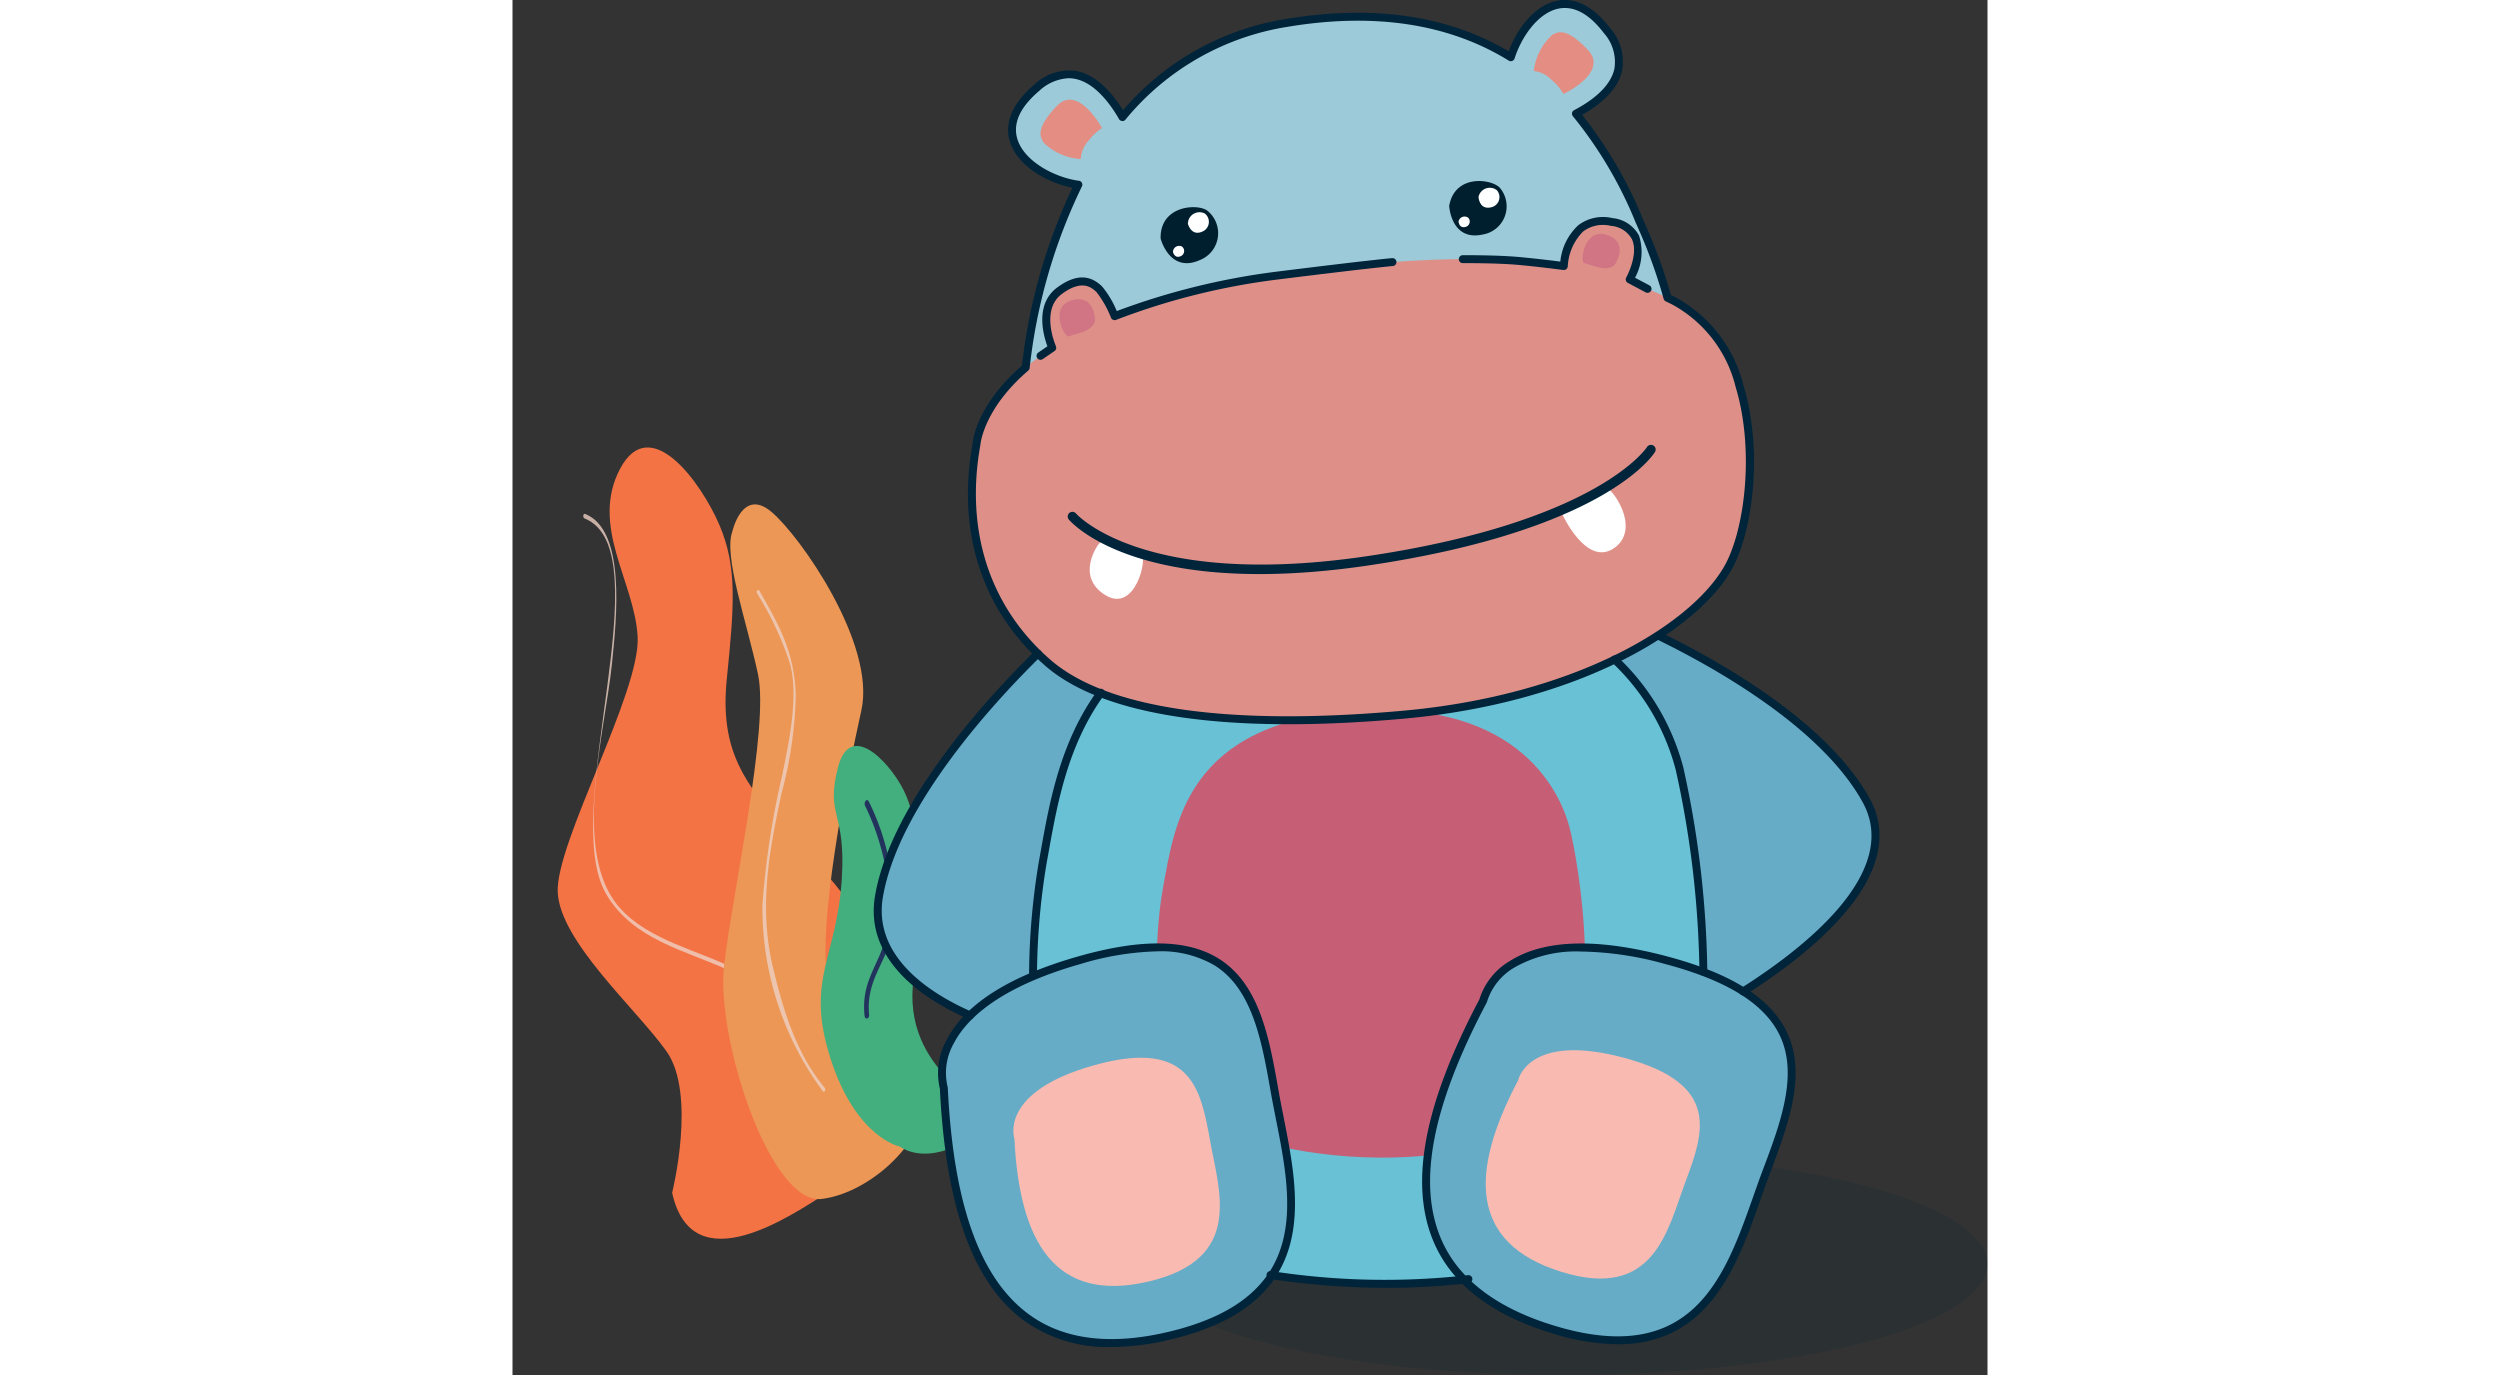 <svg xmlns="http://www.w3.org/2000/svg" width="200" height="110.017" viewBox="0 0 118 110.017"><rect x="0" y="0" width="118" height="110.017" fill="#333333" stroke="none"/><g id="Group_1122" data-name="Group 1122" transform="translate(856.041 -1269.913)"><ellipse id="Ellipse_21" data-name="Ellipse 21" cx="33.871" cy="8.896" rx="33.871" ry="8.896" transform="translate(-805.782 1362.139)" fill="#00243a" opacity="0.15"></ellipse> <g id="Group_810" data-name="Group 810" transform="translate(-856.041 1304.859)"><g id="Group_801" data-name="Group 801"><g id="Group_798" data-name="Group 798"><path id="Path_1520" data-name="Path 1520" d="M-844.357,1396.5s1.167-7.958-1.642-11.4-9.413-8.81-10-12.77,4.975-16.1,4.279-20.533-4.742-8.889-2.8-13.5,6.625,1.123,8.417,4.513,1.853,6.541,1.864,12.359,2.3,8.448,6.233,12.422,7.542,6.514,7.441,11.854,1.209,15.311-1.4,17.064S-841.981,1403.851-844.357,1396.5Z" transform="matrix(1,0,-0.103,0.995,1000.967,-1329.04)" fill="#f37345" class="grass" data-svg-origin="-856.04248046875 1400.1954345703125" style="transform-origin: 0px 0px 0px;"></path></g> <g id="Group_800" data-name="Group 800" transform="translate(5.66 6.156)" opacity="0.8"><g id="Group_799" data-name="Group 799"><path id="Path_1521" data-name="Path 1521" d="M-845.153,1348.671c6.349,2.506-2.068,23.459,1.723,30.022,4.264,7.379,16.8,3.342,15.5,16.929-.023.233.214.331.236.095,1.262-13.087-9.935-10.532-14.668-15.932-3.852-4.4-1.154-13.96-.584-19.5.374-3.645,1.125-10.679-2.156-11.973-.154-.06-.2.3-.048.361Z" transform="translate(845.246 -1348.303)" fill="#edd0c3"></path></g></g></g> <g id="Group_805" data-name="Group 805" transform="translate(15.358 5.095)"><g id="Group_802" data-name="Group 802"><path id="Path_1522" data-name="Path 1522" d="M-826.634,1348.44s.611-3.523,3.035-1.574,8.9,10.614,7.986,15.9-2.718,17.442-1.611,21.679,6.969,9.076,7.615,10.812-3.185,6.131-7.264,6.641-9.118-12.908-8.724-18.725,2.685-19.028,1.578-23.265S-827.276,1350.376-826.634,1348.44Z" transform="matrix(1,0,-0.049,0.999,894.941,-1344.621)" fill="#ec9755" class="grass" data-svg-origin="-826.7513427734375 1401.912109375" style="transform-origin: 0px 0px 0px;"></path></g> <g id="Group_804" data-name="Group 804" transform="translate(4.177 7.158)" opacity="0.8"><g id="Group_803" data-name="Group 803"><path id="Path_1523" data-name="Path 1523" d="M-818.753,1360.207a25.3,25.3,0,0,1,2.6,5.531c.786,2.626-.1,6.573-.586,8.992a66.971,66.971,0,0,0-1.586,10.4,24.7,24.7,0,0,0,4.831,14.894c.126.153.277-.12.15-.273-2.154-2.585-3.26-5.9-4.157-9.714-1.137-4.832-.242-9.4.708-13.844a32.786,32.786,0,0,0,1.137-7.868c-.122-3.529-1.4-5.664-2.905-8.323-.1-.184-.3.012-.193.2Z" transform="translate(818.784 -1359.931)" fill="#edd0c3"></path></g></g></g> <g id="Group_809" data-name="Group 809" transform="translate(25.03 24.39)"><g id="Group_806" data-name="Group 806"><path id="Path_1524" data-name="Path 1524" d="M-802.237,1415.12s-3.491-.684-5.385-7.053.7-7.987,1.229-14.416c.449-5.457-1.224-4.9-.107-8.886s4.539.04,5.412,2.327,1.632,6.534.284,14.427,6.463,10.16,5.358,11.78S-800.056,1416.6-802.237,1415.12Z" transform="matrix(1,0,0.022,1,777.051,-1382.735)" fill="#43af7e" class="grass" data-svg-origin="-808.3043212890625 1415.69091796875" style="transform-origin: 0px 0px 0px;"></path></g> <g id="Group_808" data-name="Group 808" transform="translate(3.093 4.667)"><g id="Group_807" data-name="Group 807"><path id="Path_1525" data-name="Path 1525" d="M-802,1409.138c-.225-2.325.921-3.692,1.58-5.5a10.553,10.553,0,0,0,.375-3.516,18.944,18.944,0,0,0-1.981-8.028c-.146-.3-.436.065-.29.361,1.611,3.268,2.762,8.344,1.1,12.076-.7,1.577-1.346,2.687-1.15,4.693.035.368.4.286.367-.083Z" transform="translate(802.405 -1391.98)" fill="#22345d"></path></g></g></g></g> <g id="Group_852" data-name="Group 852" transform="translate(-827.143 1269.913)"><g id="Group_840" data-name="Group 840" transform="translate(0.305 0.317)"><g id="Group_811" data-name="Group 811" transform="translate(54.98 49.312)"><path id="Path_1526" data-name="Path 1526" d="M-690.629,1364.565s14.761,6.234,19.255,14.412-13.093,17.164-13.093,17.164l-11.021-26.938Z" transform="translate(695.487 -1364.565)" fill="#66acc7"></path></g> <g id="Group_812" data-name="Group 812" transform="translate(0 50.616)"><path id="Path_1527" data-name="Path 1527" d="M-786.087,1367.053s-12.478,11.161-14.14,20.755,15,11.563,15,11.563l5.519-29.391Z" transform="translate(800.343 -1367.053)" fill="#66acc7"></path></g> <g id="Group_813" data-name="Group 813" transform="translate(12.432 46.304)"><path id="Path_1528" data-name="Path 1528" d="M-775.857,1381.216c1.476-8.056,2.927-20.766,24.036-22.262s25.95,10.9,26.919,14.752,4.778,24.379-2.2,34.3c-7.505,10.666-40.413,7.707-45.7-.217C-777.751,1400.356-776.843,1386.6-775.857,1381.216Z" transform="translate(776.633 -1358.829)" fill="#68c1d5"></path></g> <g id="Group_814" data-name="Group 814" transform="translate(22.332 56.465)"><path id="Path_1529" data-name="Path 1529" d="M-757.257,1392.51c.943-5.147,1.87-13.266,15.355-14.222s16.578,6.966,17.2,9.424,3.052,15.574-1.406,21.909c-4.8,6.813-25.818,4.923-29.193-.139C-758.468,1404.737-757.887,1395.95-757.257,1392.51Z" transform="translate(757.753 -1378.208)" fill="#c65f76"></path></g> <g id="Group_835" data-name="Group 835" transform="translate(7.55)"><g id="Group_815" data-name="Group 815" transform="translate(3.206)"><path id="Path_1530" data-name="Path 1530" d="M-729.426,1288.37a35.055,35.055,0,0,0-5.288-9.075c2.013-1.053,5.017-3.313,2.492-6.636-3.387-4.458-6.7-1.058-7.7,2.122-4.189-2.584-9.951-4.08-17.931-2.746a21.27,21.27,0,0,0-13.139,7.528c-1.113-1.943-3.6-5.12-6.886-2.314-4.52,3.859-.205,7.127,3.147,7.7.076.013.141.018.213.028a46.211,46.211,0,0,0-4.457,17.656c3.048,1.057,13.942-.424,25.157-1.722s26.944-4.7,26.944-4.7A36.191,36.191,0,0,0-729.426,1288.37Z" transform="translate(779.829 -1270.519)" fill="#9ccad8"></path></g> <g id="Group_819" data-name="Group 819" transform="translate(0 17.286)"><g id="Group_816" data-name="Group 816"><path id="Path_1531" data-name="Path 1531" d="M-729.829,1309.935a28.876,28.876,0,0,0-3.63-1.527,1.545,1.545,0,0,0,.139-.171s2.208-3.448-1.44-4.595c-2.683-.844-3.748,1.949-3.83,3.526-5.273-.835-13.023-.912-25,1.095a53.187,53.187,0,0,0-10.935,2.915c-.21-1.1-.97-3.17-3.7-2.341-2.564.779-2.054,3.453-1.289,4.871-5.864,3.793-6.07,7.764-6.07,7.764-1.367,7.6,1.311,13.611,5.719,17.44s13.978,5.449,28.438,4.147,23.4-7.3,25.931-11.681S-722.118,1313.753-729.829,1309.935Z" transform="translate(785.944 -1303.487)" fill="#de9088"></path></g> <g id="Group_817" data-name="Group 817" transform="translate(48.855 1.105)"><path id="Path_1532" data-name="Path 1532" d="M-690.128,1307.969s1.1-1.724-.72-2.3-2.156,2.219-1.785,2.266S-690.674,1308.819-690.128,1307.969Z" transform="translate(692.768 -1305.594)" fill="#d17585"></path></g> <g id="Group_818" data-name="Group 818" transform="translate(7.005 6.333)"><path id="Path_1533" data-name="Path 1533" d="M-769.739,1317.151s-.06-2.046-1.89-1.491-.529,3.048-.2,2.878S-769.71,1318.161-769.739,1317.151Z" transform="translate(772.584 -1315.565)" fill="#d17585"></path></g></g> <g id="Group_820" data-name="Group 820" transform="translate(5.488 7.661)"><path id="Path_1534" data-name="Path 1534" d="M-772.255,1289.872a2.3,2.3,0,0,1,.612-1.452,4.2,4.2,0,0,1,1.082-1.024s-1.92-3.586-3.647-1.736-1.277,2.466-1.025,2.9a4.647,4.647,0,0,0,2.977,1.313" transform="translate(775.478 -1285.13)" fill="#e48d83"></path></g> <g id="Group_821" data-name="Group 821" transform="translate(44.94 2.264)"><path id="Path_1535" data-name="Path 1535" d="M-700.227,1277.94a2.3,2.3,0,0,1,1.415.694,4.171,4.171,0,0,1,.961,1.138s3.69-1.713,1.941-3.542-2.389-1.415-2.836-1.187a4.645,4.645,0,0,0-1.481,2.9" transform="translate(700.234 -1274.836)" fill="#e48d83"></path></g> <g id="Group_826" data-name="Group 826" transform="translate(7.665 35.271)"><g id="Group_822" data-name="Group 822" transform="translate(39.555 3.415)"><path id="Path_1536" data-name="Path 1536" d="M-695.886,1346.408s1.944,4.328,4.193,2.712-.443-5.2-.826-4.788S-695.032,1345.273-695.886,1346.408Z" transform="translate(695.886 -1344.3)" fill="#fff"></path></g> <g id="Group_823" data-name="Group 823" transform="translate(1.754 7.566)"><path id="Path_1537" data-name="Path 1537" d="M-767.3,1352.64s-1.851,2.519.564,4.023,3.4-3.019,2.894-3.209S-766.387,1351.4-767.3,1352.64Z" transform="translate(767.981 -1352.216)" fill="#fff"></path></g> <g id="Group_825" data-name="Group 825"><g id="Group_824" data-name="Group 824"><path id="Path_1538" data-name="Path 1538" d="M-750.558,1347.841c-15.711,1.561-20.471-3.835-20.679-4.081a.374.374,0,0,1,.044-.527.375.375,0,0,1,.529.043c.052.06,5.445,6.091,23.435,3.393,18.324-2.746,22.208-8.647,22.245-8.705a.379.379,0,0,1,.516-.122.376.376,0,0,1,.123.515c-.155.254-4.023,6.244-22.773,9.054Q-748.918,1347.681-750.558,1347.841Z" transform="translate(771.325 -1337.786)" fill="#00253b"></path></g></g></g> <g id="Group_830" data-name="Group 830" transform="translate(15.095 16.256)"><g id="Group_827" data-name="Group 827"><path id="Path_1539" data-name="Path 1539" d="M-757.155,1304.031s.708,2.768,3.085,1.744a2.31,2.31,0,0,0,.617-4C-754.3,1301.217-757.217,1301.42-757.155,1304.031Z" transform="translate(757.156 -1301.521)" fill="#001f2e"></path></g> <g id="Group_828" data-name="Group 828" transform="translate(2.183 0.415)"><path id="Path_1540" data-name="Path 1540" d="M-752.992,1303.228s.258,1.009,1.125.636a.842.842,0,0,0,.225-1.458A.927.927,0,0,0-752.992,1303.228Z" transform="translate(752.993 -1302.313)" fill="#fff"></path></g> <g id="Group_829" data-name="Group 829" transform="translate(0.989 3.103)"><path id="Path_1541" data-name="Path 1541" d="M-755.269,1307.926s.138.538.6.339a.449.449,0,0,0,.12-.777A.494.494,0,0,0-755.269,1307.926Z" transform="translate(755.269 -1307.439)" fill="#fff"></path></g></g> <g id="Group_834" data-name="Group 834" transform="translate(38.181 14.164)"><g id="Group_831" data-name="Group 831"><path id="Path_1542" data-name="Path 1542" d="M-713.126,1299.526s.152,2.826,2.659,2.29a2.288,2.288,0,0,0,1.373-3.766C-709.807,1297.346-712.682,1296.979-713.126,1299.526Z" transform="translate(713.126 -1297.531)" fill="#001f2e"></path></g> <g id="Group_832" data-name="Group 832" transform="translate(2.347 0.544)"><path id="Path_1543" data-name="Path 1543" d="M-708.649,1299.3s.055,1.03.969.835a.834.834,0,0,0,.5-1.373A.919.919,0,0,0-708.649,1299.3Z" transform="translate(708.649 -1298.568)" fill="#fff"></path></g> <g id="Group_833" data-name="Group 833" transform="translate(0.751 2.848)"><path id="Path_1544" data-name="Path 1544" d="M-711.694,1303.35s.03.549.517.445a.445.445,0,0,0,.267-.732A.49.49,0,0,0-711.694,1303.35Z" transform="translate(711.694 -1302.963)" fill="#fff"></path></g></g></g> <g id="Group_836" data-name="Group 836" transform="translate(5.157 75.475)"><path id="Path_1545" data-name="Path 1545" d="M-790.362,1425.712s-2.236-6.508,10.863-10.228,14.357,3.409,15.606,10.5,4.543,16.378-8.253,19.5S-789.68,1439.923-790.362,1425.712Z" transform="translate(790.507 -1414.464)" fill="#66acc7"></path></g> <g id="Group_837" data-name="Group 837" transform="translate(10.864 84.301)"><path id="Path_1546" data-name="Path 1546" d="M-779.539,1437.785s-1.323-3.754,6.425-5.9,8.491,1.966,9.229,6.058,2.687,9.447-4.88,11.247S-779.135,1445.981-779.539,1437.785Z" transform="translate(779.625 -1431.297)" fill="#f9bbb1"></path></g> <g id="Group_838" data-name="Group 838" transform="translate(43.897 75.483)"><path id="Path_1547" data-name="Path 1547" d="M-712.067,1418.742s1.391-6.74,14.558-3.268,10.618,10.248,8.078,16.989-4.434,16.408-17.036,12.577S-718.72,1431.319-712.067,1418.742Z" transform="translate(716.624 -1414.48)" fill="#66acc7"></path></g> <g id="Group_839" data-name="Group 839" transform="translate(48.656 83.696)"><path id="Path_1548" data-name="Path 1548" d="M-704.961,1432.568s.774-3.9,8.533-1.8,6.305,6.018,4.856,9.915-2.5,9.5-9.93,7.192S-708.79,1439.826-704.961,1432.568Z" transform="translate(707.547 -1430.143)" fill="#f9bbb1"></path></g></g> <g id="Group_849" data-name="Group 849"><g id="Group_841" data-name="Group 841" transform="translate(7.536)"><path id="Path_1549" data-name="Path 1549" d="M-760.9,1327.851c-9.259,0-15.906-1.58-19.462-4.67-5.027-4.367-7.1-10.666-5.824-17.735,0-.086.207-3.028,3.956-6.285a45.161,45.161,0,0,1,4.035-14.23c-2.129-.423-4.492-1.829-5.034-3.791-.282-1.019-.172-2.612,1.945-4.42a4.052,4.052,0,0,1,3.353-1.136c1.667.29,2.949,1.8,3.786,3.149a21.582,21.582,0,0,1,13.04-7.3c6.954-1.161,12.945-.292,17.812,2.584.685-1.85,2.12-3.74,3.954-4.057,1-.179,2.539.07,4.172,2.219a4.054,4.054,0,0,1,.951,3.382c-.36,1.612-1.871,2.792-3.2,3.54a34.2,34.2,0,0,1,4.866,8.355l.22.5a41.525,41.525,0,0,1,2.013,5.561l.342.166h0a11.039,11.039,0,0,1,5.457,7.04c1.61,5.323.739,11.851-.991,14.847-2.781,4.817-12.159,10.576-26.177,11.837Q-756.649,1327.852-760.9,1327.851Zm-17.588-51.68a3.719,3.719,0,0,0-2.383,1.031c-1.5,1.278-2.084,2.546-1.746,3.769.484,1.752,2.8,3.045,4.74,3.373l.118.017.085.01a.317.317,0,0,1,.238.167.319.319,0,0,1,0,.291,44.281,44.281,0,0,0-4.18,14.529.319.319,0,0,1-.109.2c-3.617,3.1-3.832,5.93-3.834,5.959-1.236,6.879.759,12.967,5.611,17.182,4.51,3.919,14.262,5.325,28.2,4.072,13.793-1.242,22.983-6.844,25.685-11.523,1.671-2.894,2.445-9.348.934-14.346a10.292,10.292,0,0,0-5.132-6.655l-.466-.224a.317.317,0,0,1-.168-.2,40.662,40.662,0,0,0-2.02-5.61l-.221-.5a33.155,33.155,0,0,0-5.019-8.5.318.318,0,0,1-.069-.266.317.317,0,0,1,.164-.22c1.283-.671,2.884-1.788,3.222-3.3a3.459,3.459,0,0,0-.836-2.861c-1.156-1.521-2.355-2.185-3.559-1.977-1.688.293-3.043,2.281-3.588,4a.316.316,0,0,1-.192.2.314.314,0,0,1-.277-.027c-4.792-2.958-10.753-3.866-17.712-2.7a21,21,0,0,0-12.948,7.42.285.285,0,0,1-.271.112.316.316,0,0,1-.247-.158c-.619-1.08-1.9-2.934-3.573-3.224A2.651,2.651,0,0,0-778.491,1276.17Z" transform="translate(786.554 -1269.913)" fill="#00243a"></path></g> <g id="Group_842" data-name="Group 842" transform="translate(62.612 50.616)"><path id="Path_1550" data-name="Path 1550" d="M-674.57,1395.466a.317.317,0,0,1-.268-.148.318.318,0,0,1,.1-.438c4.961-3.136,12.823-9.236,9.735-14.854-3.255-5.923-11.63-10.672-16.331-12.976a.317.317,0,0,1-.145-.425.319.319,0,0,1,.425-.145c4.769,2.336,13.268,7.163,16.608,13.24s-4.8,12.441-9.952,15.7A.319.319,0,0,1-674.57,1395.466Z" transform="translate(681.514 -1366.448)" fill="#00243a"></path></g> <g id="Group_843" data-name="Group 843" transform="translate(0 51.971)"><path id="Path_1551" data-name="Path 1551" d="M-793.215,1398.613a.309.309,0,0,1-.126-.027c-3.191-1.388-8.406-4.521-7.475-9.891,1.326-7.651,9.393-16.237,12.8-19.572a.317.317,0,0,1,.448,0,.318.318,0,0,1,0,.448c-3.363,3.293-11.324,11.759-12.619,19.229-.856,4.942,4.083,7.885,7.1,9.2a.318.318,0,0,1,.164.417A.317.317,0,0,1-793.215,1398.613Z" transform="translate(800.926 -1369.032)" fill="#00243a"></path></g> <g id="Group_844" data-name="Group 844" transform="translate(12.425 55.1)"><path id="Path_1552" data-name="Path 1552" d="M-776.913,1398.039h0a.318.318,0,0,1-.313-.321,56.449,56.449,0,0,1,.778-8.868l.169-.941c.693-3.869,1.556-8.683,4.541-12.779a.315.315,0,0,1,.443-.07.317.317,0,0,1,.07.443c-2.9,3.979-3.748,8.713-4.43,12.518l-.17.942a55.89,55.89,0,0,0-.767,8.762A.317.317,0,0,1-776.913,1398.039Z" transform="translate(777.23 -1374.999)" fill="#00243a"></path></g> <g id="Group_845" data-name="Group 845" transform="translate(31.425 101.681)"><path id="Path_1553" data-name="Path 1553" d="M-731.363,1465.182a62.068,62.068,0,0,1-9.36-.712.318.318,0,0,1-.265-.362.321.321,0,0,1,.362-.266,59.3,59.3,0,0,0,15.745.329.314.314,0,0,1,.353.277.317.317,0,0,1-.276.353A54.635,54.635,0,0,1-731.363,1465.182Z" transform="translate(740.992 -1463.838)" fill="#00243a"></path></g> <g id="Group_846" data-name="Group 846" transform="translate(58.955 52.44)"><path id="Path_1554" data-name="Path 1554" d="M-681.068,1395.534a.317.317,0,0,1-.317-.315,78.831,78.831,0,0,0-1.9-16.158,18.061,18.061,0,0,0-5.107-8.589.317.317,0,0,1-.013-.448.318.318,0,0,1,.449-.013,18.7,18.7,0,0,1,5.286,8.894,79.559,79.559,0,0,1,1.915,16.309.316.316,0,0,1-.314.319Z" transform="translate(688.487 -1369.925)" fill="#00243a"></path></g> <g id="Group_847" data-name="Group 847" transform="translate(5.145 75.475)"><path id="Path_1555" data-name="Path 1555" d="M-777.236,1446.147a11.48,11.48,0,0,1-7.061-2.158c-4.028-3.01-6.21-9.065-6.669-18.509a5.444,5.444,0,0,1,.57-3.956c1.484-2.842,5.024-5.073,10.52-6.634,5.056-1.436,8.731-1.373,11.23.193,3.279,2.055,4.039,6.379,4.775,10.56.122.693.263,1.405.407,2.131,1.311,6.614,2.943,14.845-8.9,17.734A20.655,20.655,0,0,1-777.236,1446.147Zm3.694-31.656a23.012,23.012,0,0,0-6.16,1.009c-6.629,1.883-9.169,4.476-10.131,6.318a4.784,4.784,0,0,0-.518,3.5.327.327,0,0,1,.017.089c.445,9.266,2.544,15.177,6.417,18.072,2.807,2.1,6.644,2.575,11.406,1.412,11.249-2.745,9.749-10.316,8.425-16.994-.145-.73-.287-1.448-.41-2.143-.712-4.045-1.448-8.228-4.487-10.133A8.426,8.426,0,0,0-773.542,1414.491Z" transform="translate(791.114 -1413.859)" fill="#00243a"></path></g> <g id="Group_848" data-name="Group 848" transform="translate(43.879 75.477)"><path id="Path_1556" data-name="Path 1556" d="M-701.6,1445.927a18.147,18.147,0,0,1-5.255-.879c-4.878-1.483-8.074-3.968-9.5-7.387-1.934-4.643-.726-10.964,3.689-19.325a5.443,5.443,0,0,1,2.506-3.112c2.724-1.689,6.909-1.805,12.432-.35,5.083,1.34,8.213,3.267,9.565,5.887,1.774,3.438.226,7.547-1.271,11.52-.247.657-.489,1.342-.735,2.04C-692.02,1439.59-694.253,1445.927-701.6,1445.927Zm-2.886-31.418a9.984,9.984,0,0,0-5.315,1.24,4.838,4.838,0,0,0-2.251,2.764.35.35,0,0,1-.03.083c-4.337,8.2-5.543,14.357-3.683,18.82,1.347,3.236,4.407,5.6,9.1,7.025,11.076,3.368,13.644-3.909,15.907-10.332.247-.7.49-1.392.739-2.052,1.448-3.844,2.946-7.818,1.3-11.006-1.265-2.453-4.262-4.273-9.162-5.565A26.148,26.148,0,0,0-704.484,1414.509Zm-7.877,3.938h0Z" transform="translate(717.24 -1413.862)" fill="#00243a"></path></g></g> <g id="Group_850" data-name="Group 850" transform="translate(13.026 20.649)"><path id="Path_1557" data-name="Path 1557" d="M-775.765,1317.432a.317.317,0,0,1-.262-.138.318.318,0,0,1,.082-.442l.731-.5c-.3-.805-1.052-3.344.777-4.7,1.855-1.372,2.934-.716,3.586-.1a7.535,7.535,0,0,1,1.185,1.98,56.559,56.559,0,0,1,12.793-3.153c7.4-.925,9.221-1.081,9.239-1.082a.316.316,0,0,1,.342.29.318.318,0,0,1-.289.343c-.017,0-1.832.157-9.214,1.079a54.861,54.861,0,0,0-12.917,3.225.316.316,0,0,1-.243,0,.318.318,0,0,1-.172-.171,8.266,8.266,0,0,0-1.158-2.049c-.368-.345-1.132-1.065-2.775.152-1.74,1.285-.488,4.144-.475,4.173a.318.318,0,0,1-.111.392l-.941.645A.317.317,0,0,1-775.765,1317.432Z" transform="translate(776.083 -1309.296)" fill="#00243a"></path></g> <g id="Group_851" data-name="Group 851" transform="translate(46.803 17.373)"><path id="Path_1558" data-name="Path 1558" d="M-696.561,1309.1a.307.307,0,0,1-.148-.037l-1.427-.757a.314.314,0,0,1-.155-.191.315.315,0,0,1,.027-.245c.01-.018,1.024-1.859.446-3.078a2.094,2.094,0,0,0-1.666-1.048,2.666,2.666,0,0,0-2.224.441,4.256,4.256,0,0,0-1.234,2.785.315.315,0,0,1-.113.23.327.327,0,0,1-.246.072c-.017,0-1.72-.232-3.521-.4s-4.5-.146-4.521-.148h0a.318.318,0,0,1-.317-.315.317.317,0,0,1,.315-.319c.029,0,2.763-.022,4.586.151,1.345.126,2.636.286,3.22.361a4.575,4.575,0,0,1,1.437-2.91,3.269,3.269,0,0,1,2.732-.57,2.683,2.683,0,0,1,2.129,1.4,4.309,4.309,0,0,1-.321,3.369l1.152.612a.317.317,0,0,1,.131.429A.316.316,0,0,1-696.561,1309.1Z" transform="translate(711.663 -1303.046)" fill="#00243a"></path></g></g></g></svg>